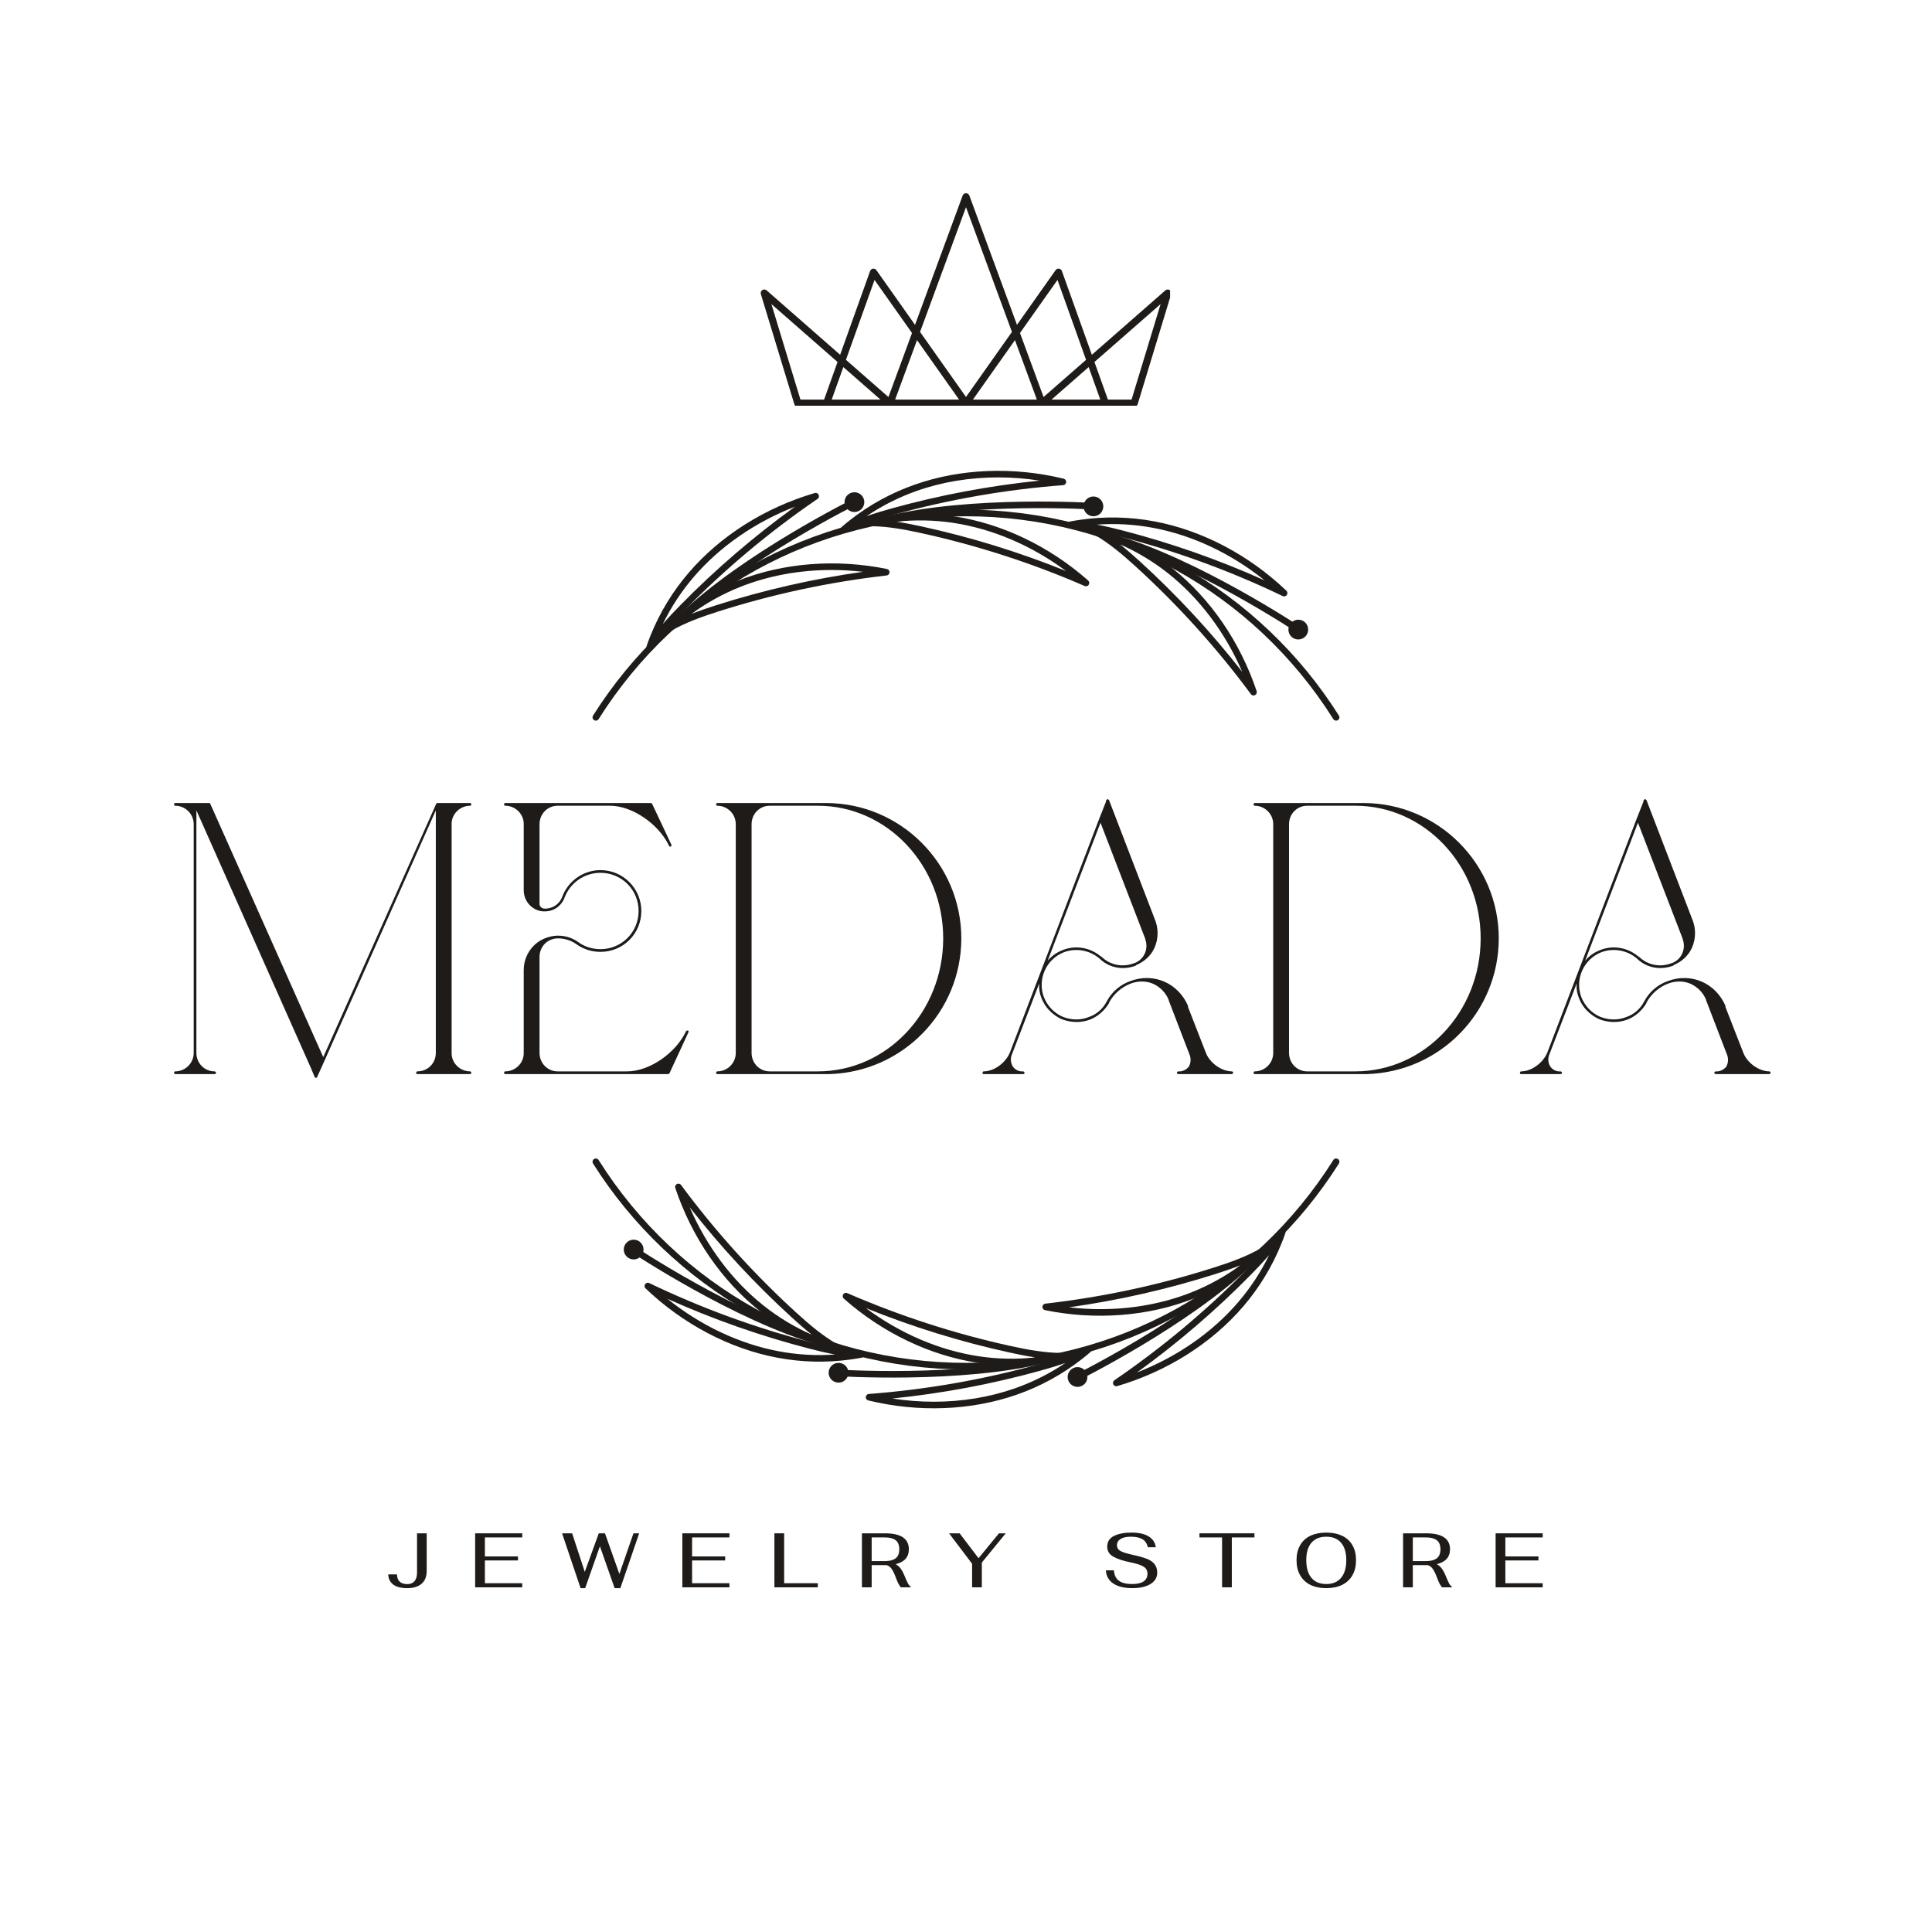 <svg xmlns="http://www.w3.org/2000/svg" xmlns:xlink="http://www.w3.org/1999/xlink" width="500" zoomAndPan="magnify" viewBox="0 0 375 375" height="500" preserveAspectRatio="xMidYMid meet" version="1.0"><defs><g/><clipPath id="eaf134cb6a"><path d="M 147.613 37.5 L 227.113 37.5 L 227.113 78.75 L 147.613 78.75 Z M 147.613 37.5 " clip-rule="nonzero"/></clipPath></defs><rect x="-37.5" width="450" fill="#ffffff" y="-37.5" height="450" fill-opacity="1"/><rect x="-37.5" width="450" fill="#ffffff" y="-37.5" height="450" fill-opacity="1"/><path fill="#1e1b19" d="M 259.34 139.875 C 259.125 139.875 258.918 139.77 258.797 139.578 C 243.254 114.926 216.602 100.207 187.496 100.207 C 158.391 100.207 131.734 114.926 116.191 139.578 C 116.004 139.875 115.609 139.965 115.309 139.777 C 115.012 139.59 114.922 139.191 115.109 138.895 C 122.676 126.895 133.203 116.871 145.547 109.906 C 158.281 102.727 172.785 98.93 187.496 98.93 C 202.203 98.93 216.707 102.727 229.441 109.906 C 241.789 116.871 252.312 126.895 259.879 138.895 C 260.07 139.191 259.98 139.586 259.68 139.777 C 259.574 139.844 259.457 139.875 259.34 139.875 Z M 259.34 139.875 " fill-opacity="1" fill-rule="nonzero"/><path fill="#1e1b19" d="M 249.242 115.758 C 249.148 115.758 249.055 115.734 248.965 115.695 C 238.906 110.855 228.332 106.984 217.531 104.195 C 215.301 103.617 212.66 102.988 210.031 102.684 C 209.219 102.59 208.461 102.531 207.715 102.504 C 207.391 102.496 207.125 102.242 207.098 101.918 C 207.074 101.594 207.297 101.301 207.617 101.238 C 208.336 101.098 209.066 100.977 209.793 100.875 C 214.535 100.203 219.344 100.312 224.082 101.203 C 233.312 102.934 242.406 107.711 249.684 114.656 C 249.914 114.871 249.949 115.223 249.77 115.48 C 249.645 115.656 249.445 115.758 249.242 115.758 Z M 212.902 101.828 C 214.656 102.152 216.344 102.566 217.852 102.957 C 227.285 105.395 236.555 108.648 245.457 112.648 C 239.012 107.461 231.473 103.891 223.84 102.457 C 220.219 101.777 216.551 101.566 212.902 101.828 Z M 212.902 101.828 " fill-opacity="1" fill-rule="nonzero"/><path fill="#1e1b19" d="M 243.312 134.992 C 243.113 134.992 242.922 134.898 242.797 134.73 C 236.168 125.766 228.621 117.406 220.363 109.895 C 217.996 107.738 215.406 105.516 212.531 103.855 C 212.27 103.777 212.004 103.699 211.738 103.629 C 211.398 103.535 211.199 103.184 211.293 102.84 C 211.387 102.5 211.738 102.301 212.078 102.395 C 212.375 102.477 212.664 102.562 212.957 102.648 C 212.965 102.652 212.977 102.652 212.984 102.656 C 218.199 104.234 223.234 106.875 227.547 110.301 C 234.91 116.145 240.719 124.613 243.914 134.148 C 244.016 134.449 243.883 134.773 243.602 134.918 C 243.512 134.969 243.41 134.992 243.312 134.992 Z M 217.391 105.652 C 218.734 106.719 220.008 107.84 221.227 108.949 C 228.438 115.516 235.113 122.719 241.117 130.41 C 237.84 122.812 232.84 116.133 226.754 111.305 C 223.902 109.039 220.723 107.125 217.391 105.652 Z M 217.391 105.652 " fill-opacity="1" fill-rule="nonzero"/><path fill="#1e1b19" d="M 253.914 122.203 C 253.914 122.457 253.867 122.703 253.77 122.938 C 253.672 123.172 253.535 123.379 253.355 123.559 C 253.172 123.738 252.965 123.879 252.73 123.977 C 252.496 124.074 252.25 124.121 251.996 124.121 C 251.742 124.121 251.496 124.074 251.262 123.977 C 251.027 123.879 250.82 123.738 250.641 123.559 C 250.461 123.379 250.32 123.172 250.223 122.938 C 250.125 122.703 250.078 122.457 250.078 122.203 C 250.078 121.949 250.125 121.703 250.223 121.469 C 250.32 121.234 250.461 121.023 250.641 120.844 C 250.82 120.664 251.027 120.527 251.262 120.43 C 251.496 120.332 251.742 120.281 251.996 120.281 C 252.25 120.281 252.496 120.332 252.73 120.43 C 252.965 120.527 253.172 120.664 253.355 120.844 C 253.535 121.023 253.672 121.234 253.77 121.469 C 253.867 121.703 253.914 121.949 253.914 122.203 Z M 253.914 122.203 " fill-opacity="1" fill-rule="nonzero"/><path fill="#1e1b19" d="M 252.512 123.137 C 252.391 123.137 252.266 123.105 252.156 123.031 C 251.957 122.895 231.82 109.477 215.605 104.906 C 215.266 104.812 215.066 104.457 215.164 104.117 C 215.258 103.777 215.613 103.582 215.953 103.676 C 232.367 108.301 252.668 121.832 252.867 121.969 C 253.164 122.164 253.238 122.562 253.043 122.855 C 252.922 123.039 252.719 123.137 252.512 123.137 Z M 252.512 123.137 " fill-opacity="1" fill-rule="nonzero"/><path fill="#1e1b19" d="M 163.734 103.449 C 163.531 103.449 163.332 103.352 163.207 103.172 C 163.027 102.902 163.07 102.539 163.316 102.328 C 163.867 101.848 164.441 101.375 165.02 100.922 C 168.793 97.969 173.012 95.66 177.559 94.066 C 186.418 90.945 196.684 90.539 206.457 92.914 C 206.762 92.988 206.969 93.273 206.941 93.586 C 206.918 93.902 206.668 94.148 206.352 94.172 C 195.223 95.012 184.129 96.949 173.383 99.934 C 171.16 100.551 168.559 101.32 166.129 102.375 C 165.379 102.699 164.691 103.027 164.035 103.379 C 163.941 103.426 163.84 103.449 163.734 103.449 Z M 193.754 92.664 C 188.273 92.664 182.902 93.535 177.98 95.27 C 174.5 96.492 171.215 98.145 168.188 100.195 C 169.871 99.598 171.539 99.113 173.039 98.695 C 182.43 96.09 192.086 94.273 201.797 93.289 C 199.117 92.871 196.422 92.664 193.754 92.664 Z M 193.754 92.664 " fill-opacity="1" fill-rule="nonzero"/><path fill="#1e1b19" d="M 210.785 113.797 C 210.699 113.797 210.613 113.777 210.527 113.742 C 200.305 109.293 189.59 105.832 178.684 103.449 C 175.555 102.77 172.203 102.137 168.883 102.137 C 168.883 102.137 168.879 102.137 168.879 102.137 C 168.613 102.199 168.348 102.266 168.082 102.332 C 167.742 102.422 167.391 102.219 167.301 101.875 C 167.211 101.531 167.418 101.184 167.762 101.094 C 168.055 101.016 168.352 100.945 168.648 100.875 C 168.656 100.875 168.664 100.871 168.672 100.871 C 173.977 99.625 179.66 99.398 185.109 100.207 C 194.402 101.59 203.672 106.016 211.207 112.676 C 211.445 112.887 211.492 113.234 211.32 113.5 C 211.203 113.688 210.996 113.797 210.785 113.797 Z M 173.988 101.262 C 175.684 101.512 177.352 101.848 178.957 102.199 C 188.488 104.277 197.871 107.18 206.914 110.836 C 200.273 105.895 192.605 102.613 184.926 101.473 C 181.32 100.938 177.613 100.871 173.988 101.262 Z M 173.988 101.262 " fill-opacity="1" fill-rule="nonzero"/><path fill="#1e1b19" d="M 214.152 98.289 C 214.152 98.543 214.102 98.789 214.004 99.023 C 213.91 99.258 213.77 99.465 213.59 99.648 C 213.41 99.828 213.203 99.965 212.969 100.062 C 212.73 100.16 212.488 100.207 212.234 100.207 C 211.977 100.207 211.734 100.16 211.5 100.062 C 211.262 99.965 211.055 99.828 210.875 99.648 C 210.695 99.465 210.559 99.258 210.461 99.023 C 210.363 98.789 210.312 98.543 210.312 98.289 C 210.312 98.035 210.363 97.789 210.461 97.555 C 210.559 97.32 210.695 97.113 210.875 96.934 C 211.055 96.754 211.262 96.613 211.5 96.516 C 211.734 96.418 211.977 96.371 212.234 96.371 C 212.488 96.371 212.73 96.418 212.969 96.516 C 213.203 96.613 213.41 96.754 213.59 96.934 C 213.77 97.113 213.91 97.32 214.004 97.555 C 214.102 97.789 214.152 98.035 214.152 98.289 Z M 214.152 98.289 " fill-opacity="1" fill-rule="nonzero"/><path fill="#1e1b19" d="M 171.91 101.527 C 171.625 101.527 171.367 101.336 171.293 101.047 C 171.203 100.703 171.41 100.355 171.754 100.27 C 188.281 96.066 212.629 97.637 212.871 97.648 C 213.223 97.672 213.488 97.977 213.465 98.328 C 213.441 98.684 213.137 98.949 212.785 98.926 C 212.543 98.906 188.398 97.355 172.07 101.504 C 172.016 101.523 171.965 101.527 171.91 101.527 Z M 171.91 101.527 " fill-opacity="1" fill-rule="nonzero"/><path fill="#1e1b19" d="M 126.102 126.266 C 126.008 126.266 125.914 126.246 125.824 126.203 C 125.531 126.062 125.391 125.727 125.496 125.418 C 125.73 124.727 125.992 124.031 126.266 123.352 C 128.055 118.906 130.555 114.801 133.695 111.145 C 139.809 104.012 148.496 98.527 158.145 95.695 C 158.445 95.605 158.766 95.75 158.902 96.035 C 159.039 96.32 158.945 96.66 158.688 96.836 C 149.465 103.129 140.828 110.355 133.012 118.309 C 131.395 119.957 129.527 121.926 127.953 124.051 C 127.465 124.707 127.035 125.336 126.641 125.965 C 126.523 126.156 126.316 126.266 126.102 126.266 Z M 154.305 98.348 C 146.586 101.34 139.723 106.078 134.668 111.973 C 132.266 114.773 130.25 117.844 128.652 121.133 C 129.812 119.777 131.012 118.523 132.105 117.414 C 138.934 110.457 146.387 104.059 154.305 98.348 Z M 154.305 98.348 " fill-opacity="1" fill-rule="nonzero"/><path fill="#1e1b19" d="M 129.18 123.223 C 129.016 123.223 128.848 123.16 128.723 123.035 C 128.477 122.781 128.477 122.379 128.73 122.129 C 128.945 121.918 129.168 121.707 129.387 121.496 C 129.395 121.488 129.402 121.484 129.406 121.48 C 133.379 117.75 138.188 114.711 143.312 112.688 C 152.051 109.234 162.293 108.434 172.148 110.438 C 172.457 110.5 172.672 110.777 172.66 111.09 C 172.645 111.406 172.406 111.664 172.09 111.699 C 161.012 112.961 150 115.316 139.367 118.707 C 136.316 119.68 133.098 120.812 130.219 122.473 C 130.02 122.66 129.824 122.852 129.629 123.043 C 129.504 123.16 129.34 123.223 129.18 123.223 Z M 161.418 110.633 C 155.262 110.633 149.223 111.727 143.785 113.875 C 140.395 115.211 137.148 117.008 134.207 119.16 C 135.801 118.527 137.41 117.984 138.98 117.484 C 148.27 114.523 157.848 112.34 167.508 110.988 C 165.477 110.754 163.441 110.633 161.418 110.633 Z M 161.418 110.633 " fill-opacity="1" fill-rule="nonzero"/><path fill="#1e1b19" d="M 167.762 97.465 C 167.762 97.719 167.711 97.965 167.613 98.199 C 167.516 98.434 167.379 98.641 167.199 98.82 C 167.02 99 166.809 99.141 166.574 99.238 C 166.34 99.336 166.094 99.383 165.84 99.383 C 165.586 99.383 165.34 99.336 165.105 99.238 C 164.871 99.141 164.664 99 164.484 98.82 C 164.305 98.641 164.164 98.434 164.066 98.199 C 163.969 97.965 163.922 97.719 163.922 97.465 C 163.922 97.211 163.969 96.965 164.066 96.73 C 164.164 96.496 164.305 96.285 164.484 96.105 C 164.664 95.926 164.871 95.789 165.105 95.691 C 165.34 95.594 165.586 95.547 165.84 95.547 C 166.094 95.547 166.34 95.594 166.574 95.691 C 166.809 95.789 167.02 95.926 167.199 96.105 C 167.379 96.285 167.516 96.496 167.613 96.73 C 167.711 96.965 167.762 97.211 167.762 97.465 Z M 167.762 97.465 " fill-opacity="1" fill-rule="nonzero"/><path fill="#1e1b19" d="M 132.223 120.516 C 132.055 120.516 131.891 120.453 131.766 120.32 C 131.516 120.066 131.523 119.664 131.773 119.418 C 143.988 107.516 165.855 96.699 166.074 96.594 C 166.391 96.438 166.773 96.566 166.93 96.883 C 167.09 97.203 166.957 97.582 166.637 97.742 C 166.422 97.848 144.73 108.578 132.668 120.332 C 132.543 120.453 132.383 120.516 132.223 120.516 Z M 132.223 120.516 " fill-opacity="1" fill-rule="nonzero"/><g fill="#1e1b19" fill-opacity="1"><g transform="translate(30.562, 208.178)"><g><path d="M 60.691 -0.223 C 58.746 -0.223 57.098 -1.797 57.098 -3.742 L 57.098 -48.27 C 57.098 -50.215 58.746 -51.785 60.691 -51.785 C 60.84 -51.785 60.914 -51.934 60.914 -52.086 C 60.914 -52.16 60.84 -52.309 60.691 -52.309 L 54.328 -52.309 C 54.254 -52.309 54.254 -52.309 54.18 -52.234 C 54.105 -52.234 54.105 -52.234 54.105 -52.16 L 32.18 -2.992 L 10.254 -52.16 C 10.254 -52.234 10.176 -52.309 10.027 -52.309 L 3.441 -52.309 C 3.293 -52.309 3.219 -52.16 3.219 -52.086 C 3.219 -51.934 3.293 -51.785 3.441 -51.785 C 5.387 -51.785 7.035 -50.215 7.035 -48.191 L 7.035 -3.816 C 7.035 -1.797 5.387 -0.223 3.441 -0.223 C 3.293 -0.223 3.219 -0.074 3.219 0.074 C 3.219 0.148 3.293 0.301 3.441 0.301 L 11.074 0.301 C 11.227 0.301 11.375 0.148 11.375 0.074 C 11.375 -0.074 11.227 -0.223 11.074 -0.223 C 9.129 -0.223 7.559 -1.797 7.559 -3.816 L 7.559 -50.887 L 29.711 -1.047 L 30.531 0.898 C 30.605 0.898 30.605 0.973 30.605 0.973 C 30.605 0.973 30.605 0.973 30.684 0.973 C 30.684 1.047 30.758 1.047 30.758 1.047 C 30.832 1.047 30.832 1.047 30.906 0.973 C 30.98 0.973 30.98 0.898 30.98 0.898 L 32.402 -2.246 L 54.031 -50.887 L 54.031 -3.816 C 54.031 -1.797 52.457 -0.223 50.438 -0.223 C 50.289 -0.223 50.215 -0.074 50.215 0.074 C 50.215 0.148 50.289 0.301 50.438 0.301 L 60.691 0.301 C 60.84 0.301 60.914 0.148 60.914 0.074 C 60.914 -0.074 60.84 -0.223 60.691 -0.223 Z M 60.691 -0.223 "/></g></g></g><g fill="#1e1b19" fill-opacity="1"><g transform="translate(94.77, 208.178)"><g><path d="M 38.766 -8.156 C 38.613 -8.156 38.465 -8.156 38.391 -8.008 C 36.371 -3.742 31.281 -0.223 26.941 -0.223 L 13.469 -0.223 C 11.523 -0.223 9.953 -1.797 9.953 -3.816 L 9.953 -22.449 C 9.953 -24.469 11.523 -26.043 13.543 -26.043 C 14.742 -26.043 16.016 -25.668 16.988 -24.996 C 18.41 -23.945 20.055 -23.422 21.777 -23.422 C 26.191 -23.422 29.711 -26.941 29.711 -31.355 C 29.711 -35.695 26.191 -39.289 21.777 -39.289 C 18.484 -39.289 15.492 -37.191 14.367 -34.125 C 13.844 -32.703 12.496 -31.805 11 -31.805 C 10.402 -31.805 9.879 -32.254 9.953 -32.852 L 9.953 -48.191 C 9.953 -50.215 11.523 -51.785 13.469 -51.785 L 23.648 -51.785 C 27.914 -51.785 33.078 -48.27 35.098 -44.004 C 35.098 -43.926 35.172 -43.852 35.32 -43.852 C 35.32 -43.852 35.395 -43.852 35.395 -43.852 C 35.473 -43.926 35.547 -43.926 35.547 -44.004 C 35.547 -44.078 35.547 -44.152 35.547 -44.227 L 31.805 -52.16 C 31.73 -52.234 31.656 -52.309 31.578 -52.309 C 31.578 -52.309 9.652 -52.309 9.652 -52.309 C 9.652 -52.309 7.109 -52.309 7.109 -52.309 L 3.293 -52.309 C 3.145 -52.309 3.066 -52.16 3.066 -52.008 C 3.066 -51.934 3.145 -51.785 3.293 -51.785 C 5.238 -51.785 6.883 -50.215 6.883 -48.27 L 6.883 -35.395 C 6.883 -33.676 7.934 -32.105 9.578 -31.504 C 9.953 -31.355 10.402 -31.281 10.777 -31.281 C 10.852 -31.281 10.926 -31.281 11 -31.281 C 12.723 -31.281 14.219 -32.328 14.816 -33.973 C 15.941 -36.895 18.707 -38.766 21.777 -38.766 C 25.891 -38.766 29.184 -35.473 29.184 -31.355 C 29.184 -27.238 25.891 -23.945 21.777 -23.945 C 20.129 -23.945 18.559 -24.469 17.285 -25.445 C 16.164 -26.191 14.891 -26.566 13.543 -26.566 C 13.469 -26.566 13.395 -26.566 13.32 -26.566 C 11.973 -26.492 10.625 -26.043 9.504 -25.219 C 7.859 -23.945 6.883 -22 6.883 -19.906 L 6.883 -3.742 C 6.883 -1.797 5.238 -0.223 3.293 -0.223 C 3.145 -0.223 3.066 -0.074 3.066 0 C 3.066 0.148 3.145 0.301 3.293 0.301 C 3.293 0.301 7.109 0.301 7.109 0.301 C 7.109 0.301 9.652 0.301 9.652 0.301 L 34.949 0.301 C 35.023 0.301 35.098 0.223 35.172 0.148 L 38.84 -7.781 C 38.914 -7.934 38.914 -8.082 38.766 -8.156 Z M 38.766 -8.156 "/></g></g></g><g fill="#1e1b19" fill-opacity="1"><g transform="translate(135.778, 208.178)"><g><path d="M 24.547 -52.309 L 3.441 -52.309 C 3.293 -52.309 3.219 -52.16 3.219 -52.086 C 3.219 -51.934 3.293 -51.785 3.441 -51.785 C 5.387 -51.785 7.035 -50.215 7.035 -48.191 L 7.035 -3.816 C 7.035 -1.797 5.387 -0.223 3.441 -0.223 C 3.293 -0.223 3.219 -0.074 3.219 0.074 C 3.219 0.148 3.293 0.301 3.441 0.301 L 25.07 0.301 C 25.07 0.301 25.145 0.301 25.145 0.301 C 39.438 -0.074 50.812 -11.75 50.812 -26.043 C 50.812 -40.484 39.062 -52.309 24.547 -52.309 Z M 22.973 -0.223 L 13.621 -0.223 C 11.676 -0.223 10.102 -1.797 10.102 -3.816 L 10.102 -48.191 C 10.102 -50.215 11.676 -51.785 13.621 -51.785 L 22.973 -51.785 C 36.371 -51.785 47.297 -40.262 47.297 -26.043 C 47.297 -11.75 36.371 -0.223 22.973 -0.223 Z M 22.973 -0.223 "/></g></g></g><g fill="#1e1b19" fill-opacity="1"><g transform="translate(190.033, 208.178)"><g><path d="M 49.09 -0.223 C 47.07 -0.223 44.75 -1.871 44.004 -3.891 L 40.559 -12.723 C 40.559 -12.797 40.559 -12.871 40.559 -12.945 C 39.66 -15.043 38.016 -16.762 35.922 -17.66 C 33.824 -18.559 31.43 -18.559 29.336 -17.734 C 27.391 -17.062 25.742 -15.641 24.77 -13.77 C 24.023 -12.348 22.824 -11.301 21.328 -10.777 C 19.68 -10.102 17.809 -10.176 16.164 -10.852 C 14.52 -11.598 13.246 -12.945 12.57 -14.668 C 11.301 -18.109 13.02 -22 16.465 -23.348 C 18.859 -24.246 21.477 -23.723 23.348 -22.152 C 24.547 -20.953 26.191 -20.281 27.914 -20.281 C 28.734 -20.281 29.559 -20.43 30.383 -20.73 C 30.457 -20.805 30.531 -20.805 30.531 -20.879 C 31.805 -21.402 32.926 -22.301 33.676 -23.496 C 34.723 -25.219 34.949 -27.391 34.273 -29.336 L 25.219 -52.906 C 25.145 -52.906 25.145 -52.98 25.145 -52.98 L 25.07 -52.98 C 25.07 -52.98 25.07 -52.98 25.07 -53.059 C 25.07 -53.059 24.996 -53.059 24.996 -53.059 C 24.918 -53.059 24.844 -53.059 24.844 -52.98 C 24.77 -52.98 24.77 -52.906 24.695 -52.906 L 24.621 -52.535 L 23.348 -49.316 L 5.988 -3.891 C 5.164 -1.871 2.918 -0.223 0.898 -0.223 C 0.75 -0.223 0.672 -0.074 0.672 0.074 C 0.672 0.223 0.75 0.301 0.898 0.301 L 8.531 0.301 C 8.68 0.301 8.832 0.223 8.832 0.074 C 8.832 -0.074 8.68 -0.223 8.531 -0.223 C 7.781 -0.148 7.035 -0.523 6.586 -1.121 C 6.062 -1.945 6.062 -2.844 6.438 -3.668 L 11.676 -17.285 C 11.598 -16.312 11.75 -15.34 12.125 -14.441 C 12.797 -12.648 14.219 -11.227 15.941 -10.402 C 16.836 -10.027 17.887 -9.805 18.934 -9.805 C 19.758 -9.805 20.652 -9.953 21.477 -10.254 C 23.047 -10.852 24.395 -12.047 25.219 -13.469 C 25.219 -13.543 25.219 -13.543 25.219 -13.543 C 26.117 -15.266 27.688 -16.613 29.484 -17.285 C 30.906 -17.809 32.477 -17.809 33.824 -17.211 C 35.246 -16.539 36.293 -15.414 36.816 -14.07 C 36.816 -14.07 36.816 -13.992 36.816 -13.992 L 40.785 -3.668 C 41.16 -2.844 41.16 -1.945 40.711 -1.121 C 40.188 -0.523 39.438 -0.148 38.688 -0.223 C 38.539 -0.223 38.391 -0.074 38.391 0.074 C 38.391 0.148 38.539 0.301 38.688 0.301 L 45.199 0.301 C 45.199 0.301 45.199 0.301 45.273 0.301 L 49.09 0.301 C 49.164 0.301 49.316 0.148 49.316 0.074 C 49.316 0 49.316 -0.074 49.242 -0.148 C 49.164 -0.223 49.09 -0.223 49.09 -0.223 Z M 23.574 -48.492 L 32.254 -25.969 C 32.254 -25.891 32.254 -25.891 32.254 -25.891 C 32.926 -24.098 32.105 -22.074 30.383 -21.328 C 30.309 -21.254 30.234 -21.254 30.156 -21.254 C 27.988 -20.355 25.445 -20.805 23.723 -22.523 C 23.723 -22.523 23.648 -22.523 23.648 -22.523 C 21.629 -24.246 18.785 -24.77 16.312 -23.797 C 15.117 -23.348 14.145 -22.676 13.32 -21.703 Z M 23.574 -48.492 "/></g></g></g><g fill="#1e1b19" fill-opacity="1"><g transform="translate(240.097, 208.178)"><g><path d="M 24.547 -52.309 L 3.441 -52.309 C 3.293 -52.309 3.219 -52.16 3.219 -52.086 C 3.219 -51.934 3.293 -51.785 3.441 -51.785 C 5.387 -51.785 7.035 -50.215 7.035 -48.191 L 7.035 -3.816 C 7.035 -1.797 5.387 -0.223 3.441 -0.223 C 3.293 -0.223 3.219 -0.074 3.219 0.074 C 3.219 0.148 3.293 0.301 3.441 0.301 L 25.07 0.301 C 25.07 0.301 25.145 0.301 25.145 0.301 C 39.438 -0.074 50.812 -11.75 50.812 -26.043 C 50.812 -40.484 39.062 -52.309 24.547 -52.309 Z M 22.973 -0.223 L 13.621 -0.223 C 11.676 -0.223 10.102 -1.797 10.102 -3.816 L 10.102 -48.191 C 10.102 -50.215 11.676 -51.785 13.621 -51.785 L 22.973 -51.785 C 36.371 -51.785 47.297 -40.262 47.297 -26.043 C 47.297 -11.75 36.371 -0.223 22.973 -0.223 Z M 22.973 -0.223 "/></g></g></g><g fill="#1e1b19" fill-opacity="1"><g transform="translate(294.351, 208.178)"><g><path d="M 49.09 -0.223 C 47.07 -0.223 44.75 -1.871 44.004 -3.891 L 40.559 -12.723 C 40.559 -12.797 40.559 -12.871 40.559 -12.945 C 39.66 -15.043 38.016 -16.762 35.922 -17.66 C 33.824 -18.559 31.43 -18.559 29.336 -17.734 C 27.391 -17.062 25.742 -15.641 24.77 -13.77 C 24.023 -12.348 22.824 -11.301 21.328 -10.777 C 19.68 -10.102 17.809 -10.176 16.164 -10.852 C 14.52 -11.598 13.246 -12.945 12.57 -14.668 C 11.301 -18.109 13.02 -22 16.465 -23.348 C 18.859 -24.246 21.477 -23.723 23.348 -22.152 C 24.547 -20.953 26.191 -20.281 27.914 -20.281 C 28.734 -20.281 29.559 -20.43 30.383 -20.73 C 30.457 -20.805 30.531 -20.805 30.531 -20.879 C 31.805 -21.402 32.926 -22.301 33.676 -23.496 C 34.723 -25.219 34.949 -27.391 34.273 -29.336 L 25.219 -52.906 C 25.145 -52.906 25.145 -52.98 25.145 -52.98 L 25.07 -52.98 C 25.07 -52.98 25.07 -52.98 25.07 -53.059 C 25.07 -53.059 24.996 -53.059 24.996 -53.059 C 24.918 -53.059 24.844 -53.059 24.844 -52.98 C 24.77 -52.98 24.77 -52.906 24.695 -52.906 L 24.621 -52.535 L 23.348 -49.316 L 5.988 -3.891 C 5.164 -1.871 2.918 -0.223 0.898 -0.223 C 0.75 -0.223 0.672 -0.074 0.672 0.074 C 0.672 0.223 0.75 0.301 0.898 0.301 L 8.531 0.301 C 8.68 0.301 8.832 0.223 8.832 0.074 C 8.832 -0.074 8.68 -0.223 8.531 -0.223 C 7.781 -0.148 7.035 -0.523 6.586 -1.121 C 6.062 -1.945 6.062 -2.844 6.438 -3.668 L 11.676 -17.285 C 11.598 -16.312 11.75 -15.34 12.125 -14.441 C 12.797 -12.648 14.219 -11.227 15.941 -10.402 C 16.836 -10.027 17.887 -9.805 18.934 -9.805 C 19.758 -9.805 20.652 -9.953 21.477 -10.254 C 23.047 -10.852 24.395 -12.047 25.219 -13.469 C 25.219 -13.543 25.219 -13.543 25.219 -13.543 C 26.117 -15.266 27.688 -16.613 29.484 -17.285 C 30.906 -17.809 32.477 -17.809 33.824 -17.211 C 35.246 -16.539 36.293 -15.414 36.816 -14.07 C 36.816 -14.07 36.816 -13.992 36.816 -13.992 L 40.785 -3.668 C 41.16 -2.844 41.16 -1.945 40.711 -1.121 C 40.188 -0.523 39.438 -0.148 38.688 -0.223 C 38.539 -0.223 38.391 -0.074 38.391 0.074 C 38.391 0.148 38.539 0.301 38.688 0.301 L 45.199 0.301 C 45.199 0.301 45.199 0.301 45.273 0.301 L 49.09 0.301 C 49.164 0.301 49.316 0.148 49.316 0.074 C 49.316 0 49.316 -0.074 49.242 -0.148 C 49.164 -0.223 49.09 -0.223 49.09 -0.223 Z M 23.574 -48.492 L 32.254 -25.969 C 32.254 -25.891 32.254 -25.891 32.254 -25.891 C 32.926 -24.098 32.105 -22.074 30.383 -21.328 C 30.309 -21.254 30.234 -21.254 30.156 -21.254 C 27.988 -20.355 25.445 -20.805 23.723 -22.523 C 23.723 -22.523 23.648 -22.523 23.648 -22.523 C 21.629 -24.246 18.785 -24.77 16.312 -23.797 C 15.117 -23.348 14.145 -22.676 13.32 -21.703 Z M 23.574 -48.492 "/></g></g></g><path fill="#1e1b19" d="M 115.652 224.863 C 115.863 224.863 116.07 224.969 116.191 225.164 C 131.734 249.812 158.391 264.531 187.496 264.531 C 216.602 264.531 243.254 249.812 258.797 225.164 C 258.984 224.863 259.383 224.773 259.68 224.961 C 259.98 225.148 260.07 225.547 259.879 225.844 C 252.312 237.844 241.789 247.867 229.441 254.832 C 216.707 262.012 202.203 265.809 187.496 265.809 C 172.785 265.809 158.281 262.012 145.547 254.832 C 133.203 247.867 122.676 237.844 115.109 225.844 C 114.922 225.547 115.012 225.152 115.309 224.961 C 115.414 224.895 115.531 224.863 115.652 224.863 Z M 115.652 224.863 " fill-opacity="1" fill-rule="nonzero"/><path fill="#1e1b19" d="M 125.75 248.98 C 125.844 248.98 125.938 249.004 126.023 249.047 C 136.082 253.883 146.656 257.754 157.457 260.543 C 159.691 261.121 162.328 261.75 164.957 262.055 C 165.773 262.148 166.531 262.207 167.273 262.234 C 167.598 262.242 167.863 262.496 167.891 262.82 C 167.914 263.145 167.695 263.438 167.375 263.5 C 166.656 263.641 165.922 263.762 165.195 263.863 C 160.453 264.535 155.645 264.426 150.91 263.535 C 141.676 261.805 132.582 257.027 125.305 250.082 C 125.078 249.867 125.039 249.516 125.219 249.258 C 125.344 249.082 125.543 248.98 125.75 248.98 Z M 162.086 262.91 C 160.336 262.586 158.645 262.172 157.141 261.781 C 147.703 259.344 138.434 256.09 129.531 252.09 C 135.977 257.277 143.516 260.848 151.148 262.281 C 154.773 262.961 158.441 263.172 162.086 262.91 Z M 162.086 262.91 " fill-opacity="1" fill-rule="nonzero"/><path fill="#1e1b19" d="M 131.68 229.746 C 131.879 229.746 132.07 229.84 132.191 230.008 C 138.824 238.973 146.371 247.332 154.625 254.844 C 156.996 257 159.582 259.223 162.457 260.883 C 162.719 260.961 162.984 261.039 163.25 261.113 C 163.59 261.207 163.793 261.559 163.699 261.898 C 163.602 262.238 163.25 262.438 162.91 262.344 C 162.617 262.262 162.324 262.176 162.031 262.09 C 162.023 262.09 162.016 262.086 162.008 262.082 C 156.789 260.504 151.754 257.863 147.441 254.438 C 140.082 248.594 134.27 240.125 131.074 230.59 C 130.977 230.293 131.105 229.965 131.387 229.82 C 131.477 229.77 131.578 229.746 131.68 229.746 Z M 157.602 259.086 C 156.254 258.02 154.98 256.898 153.766 255.789 C 146.551 249.223 139.875 242.02 133.871 234.332 C 137.152 241.926 142.148 248.605 148.234 253.434 C 151.086 255.699 154.266 257.613 157.602 259.086 Z M 157.602 259.086 " fill-opacity="1" fill-rule="nonzero"/><path fill="#1e1b19" d="M 121.074 242.535 C 121.074 242.281 121.121 242.039 121.219 241.801 C 121.316 241.566 121.457 241.359 121.637 241.18 C 121.816 241 122.023 240.859 122.258 240.762 C 122.492 240.668 122.738 240.617 122.992 240.617 C 123.246 240.617 123.492 240.668 123.727 240.762 C 123.961 240.859 124.172 241 124.352 241.18 C 124.531 241.359 124.668 241.566 124.766 241.801 C 124.863 242.039 124.914 242.281 124.914 242.535 C 124.914 242.793 124.863 243.035 124.766 243.27 C 124.668 243.508 124.531 243.715 124.352 243.895 C 124.172 244.074 123.961 244.211 123.727 244.309 C 123.492 244.406 123.246 244.457 122.992 244.457 C 122.738 244.457 122.492 244.406 122.258 244.309 C 122.023 244.211 121.816 244.074 121.637 243.895 C 121.457 243.715 121.316 243.508 121.219 243.27 C 121.121 243.035 121.074 242.793 121.074 242.535 Z M 121.074 242.535 " fill-opacity="1" fill-rule="nonzero"/><path fill="#1e1b19" d="M 122.477 241.602 C 122.598 241.602 122.723 241.633 122.832 241.711 C 123.035 241.844 143.168 255.262 159.387 259.832 C 159.723 259.93 159.922 260.281 159.828 260.621 C 159.73 260.961 159.375 261.16 159.039 261.062 C 142.625 256.438 122.324 242.906 122.121 242.77 C 121.828 242.574 121.75 242.176 121.945 241.883 C 122.066 241.699 122.27 241.602 122.477 241.602 Z M 122.477 241.602 " fill-opacity="1" fill-rule="nonzero"/><path fill="#1e1b19" d="M 211.254 261.289 C 211.457 261.289 211.66 261.387 211.781 261.566 C 211.965 261.836 211.918 262.199 211.676 262.414 C 211.121 262.891 210.551 263.367 209.969 263.816 C 206.199 266.77 201.98 269.078 197.434 270.676 C 188.57 273.793 178.309 274.199 168.535 271.824 C 168.23 271.75 168.023 271.465 168.047 271.152 C 168.074 270.84 168.324 270.59 168.637 270.566 C 179.77 269.727 190.859 267.789 201.609 264.805 C 203.832 264.188 206.43 263.418 208.859 262.367 C 209.613 262.039 210.297 261.711 210.953 261.359 C 211.051 261.312 211.152 261.289 211.254 261.289 Z M 181.234 272.074 C 186.715 272.074 192.086 271.203 197.012 269.469 C 200.492 268.246 203.773 266.594 206.801 264.543 C 205.117 265.141 203.449 265.625 201.953 266.043 C 192.559 268.648 182.906 270.465 173.195 271.449 C 175.871 271.867 178.566 272.074 181.234 272.074 Z M 181.234 272.074 " fill-opacity="1" fill-rule="nonzero"/><path fill="#1e1b19" d="M 164.203 250.941 C 164.289 250.941 164.379 250.961 164.461 250.996 C 174.688 255.445 185.402 258.91 196.305 261.289 C 199.434 261.973 202.789 262.602 206.109 262.602 C 206.375 262.539 206.645 262.473 206.906 262.406 C 207.25 262.316 207.598 262.52 207.688 262.863 C 207.777 263.207 207.574 263.555 207.23 263.645 C 206.934 263.723 206.641 263.793 206.344 263.863 C 206.332 263.863 206.324 263.867 206.316 263.867 C 201.012 265.113 195.328 265.34 189.879 264.531 C 180.586 263.148 171.316 258.723 163.781 252.062 C 163.547 251.855 163.496 251.508 163.668 251.238 C 163.785 251.051 163.992 250.941 164.203 250.941 Z M 201.004 263.477 C 199.305 263.227 197.641 262.891 196.031 262.539 C 186.504 260.461 177.121 257.562 168.074 253.902 C 174.715 258.844 182.383 262.125 190.066 263.266 C 193.668 263.801 197.379 263.867 201.004 263.477 Z M 201.004 263.477 " fill-opacity="1" fill-rule="nonzero"/><path fill="#1e1b19" d="M 160.836 266.449 C 160.836 266.195 160.887 265.949 160.984 265.715 C 161.082 265.48 161.219 265.273 161.398 265.094 C 161.578 264.914 161.789 264.773 162.023 264.676 C 162.258 264.578 162.504 264.531 162.758 264.531 C 163.012 264.531 163.258 264.578 163.492 264.676 C 163.727 264.773 163.934 264.914 164.113 265.094 C 164.293 265.273 164.434 265.48 164.531 265.715 C 164.629 265.949 164.676 266.195 164.676 266.449 C 164.676 266.703 164.629 266.949 164.531 267.184 C 164.434 267.418 164.293 267.625 164.113 267.805 C 163.934 267.988 163.727 268.125 163.492 268.223 C 163.258 268.32 163.012 268.367 162.758 268.367 C 162.504 268.367 162.258 268.32 162.023 268.223 C 161.789 268.125 161.578 267.988 161.398 267.805 C 161.219 267.625 161.082 267.418 160.984 267.184 C 160.887 266.949 160.836 266.703 160.836 266.449 Z M 160.836 266.449 " fill-opacity="1" fill-rule="nonzero"/><path fill="#1e1b19" d="M 203.078 263.211 C 203.363 263.211 203.625 263.402 203.699 263.691 C 203.785 264.035 203.578 264.383 203.234 264.469 C 186.707 268.672 162.363 267.105 162.121 267.09 C 161.766 267.066 161.5 266.762 161.523 266.41 C 161.547 266.059 161.852 265.789 162.203 265.812 C 162.445 265.832 186.594 267.383 202.918 263.234 C 202.973 263.215 203.023 263.211 203.078 263.211 Z M 203.078 263.211 " fill-opacity="1" fill-rule="nonzero"/><path fill="#1e1b19" d="M 248.891 238.473 C 248.98 238.473 249.074 238.492 249.164 238.535 C 249.457 238.676 249.598 239.016 249.496 239.32 C 249.258 240.016 249 240.711 248.723 241.387 C 246.934 245.832 244.434 249.938 241.297 253.598 C 235.18 260.727 226.496 266.211 216.844 269.043 C 216.543 269.133 216.223 268.988 216.086 268.703 C 215.953 268.418 216.043 268.078 216.305 267.902 C 225.523 261.609 234.16 254.387 241.977 246.43 C 243.594 244.781 245.461 242.812 247.035 240.691 C 247.523 240.031 247.957 239.402 248.348 238.773 C 248.469 238.582 248.676 238.473 248.891 238.473 Z M 220.688 266.391 C 228.402 263.398 235.266 258.66 240.32 252.766 C 242.723 249.965 244.738 246.895 246.336 243.605 C 245.176 244.961 243.977 246.215 242.883 247.328 C 236.059 254.281 228.605 260.68 220.688 266.391 Z M 220.688 266.391 " fill-opacity="1" fill-rule="nonzero"/><path fill="#1e1b19" d="M 245.809 241.516 C 245.973 241.516 246.141 241.578 246.266 241.703 C 246.516 241.957 246.512 242.363 246.262 242.609 C 246.043 242.824 245.824 243.035 245.602 243.242 C 245.594 243.25 245.59 243.254 245.582 243.258 C 241.609 246.988 236.801 250.027 231.676 252.051 C 222.938 255.504 212.699 256.305 202.844 254.301 C 202.535 254.242 202.316 253.961 202.332 253.648 C 202.344 253.332 202.586 253.074 202.898 253.039 C 213.98 251.777 224.988 249.422 235.621 246.031 C 238.676 245.059 241.891 243.926 244.77 242.266 C 244.969 242.078 245.164 241.887 245.363 241.695 C 245.484 241.578 245.648 241.516 245.809 241.516 Z M 213.57 254.105 C 219.73 254.105 225.77 253.016 231.207 250.863 C 234.594 249.527 237.84 247.73 240.785 245.578 C 239.191 246.215 237.578 246.754 236.012 247.254 C 226.719 250.215 217.141 252.398 207.48 253.75 C 209.512 253.988 211.547 254.105 213.57 254.105 Z M 213.57 254.105 " fill-opacity="1" fill-rule="nonzero"/><path fill="#1e1b19" d="M 207.23 267.273 C 207.23 267.02 207.277 266.773 207.375 266.539 C 207.473 266.305 207.613 266.098 207.793 265.918 C 207.973 265.738 208.18 265.598 208.414 265.5 C 208.648 265.402 208.895 265.355 209.148 265.355 C 209.402 265.355 209.648 265.402 209.883 265.5 C 210.117 265.598 210.324 265.738 210.508 265.918 C 210.688 266.098 210.824 266.305 210.922 266.539 C 211.02 266.773 211.066 267.02 211.066 267.273 C 211.066 267.527 211.02 267.773 210.922 268.008 C 210.824 268.246 210.688 268.453 210.508 268.633 C 210.324 268.812 210.117 268.949 209.883 269.047 C 209.648 269.145 209.402 269.195 209.148 269.195 C 208.895 269.195 208.648 269.145 208.414 269.047 C 208.18 268.949 207.973 268.812 207.793 268.633 C 207.613 268.453 207.473 268.246 207.375 268.008 C 207.277 267.773 207.23 267.527 207.23 267.273 Z M 207.23 267.273 " fill-opacity="1" fill-rule="nonzero"/><path fill="#1e1b19" d="M 242.766 244.223 C 242.934 244.223 243.098 244.289 243.227 244.418 C 243.473 244.672 243.465 245.078 243.215 245.32 C 231 257.223 209.133 268.039 208.918 268.148 C 208.598 268.301 208.219 268.172 208.059 267.855 C 207.902 267.535 208.035 267.156 208.352 266.996 C 208.57 266.891 230.258 256.16 242.32 244.406 C 242.445 244.285 242.605 244.223 242.766 244.223 Z M 242.766 244.223 " fill-opacity="1" fill-rule="nonzero"/><g clip-path="url(#eaf134cb6a)"><path fill="#1e1b19" d="M 187.496 37.508 C 187.496 37.508 187.5 37.508 187.5 37.508 L 187.504 37.508 C 187.582 37.508 187.66 37.52 187.738 37.555 C 187.84 37.586 187.922 37.645 187.992 37.715 C 188.062 37.781 188.117 37.867 188.152 37.961 L 197.395 63.051 L 204.891 52.438 C 204.891 52.438 204.891 52.438 204.895 52.438 C 204.926 52.391 204.961 52.352 205 52.32 C 205.082 52.246 205.18 52.199 205.285 52.164 C 205.395 52.137 205.508 52.137 205.617 52.164 C 205.656 52.172 205.699 52.184 205.734 52.207 C 205.906 52.277 206.047 52.418 206.113 52.605 L 211.93 68.859 L 226.176 56.379 C 226.352 56.219 226.605 56.148 226.852 56.223 C 226.859 56.23 226.871 56.23 226.879 56.238 C 226.988 56.27 227.09 56.336 227.172 56.43 C 227.34 56.625 227.383 56.883 227.309 57.113 L 220.82 78.461 C 220.723 78.773 220.43 78.965 220.117 78.945 L 214.59 78.945 C 214.566 78.953 214.539 78.953 214.516 78.945 L 202.289 78.945 C 202.266 78.953 202.238 78.953 202.215 78.945 L 187.539 78.945 C 187.523 78.953 187.512 78.953 187.5 78.953 C 187.488 78.953 187.477 78.953 187.465 78.945 L 172.785 78.945 C 172.762 78.953 172.734 78.953 172.711 78.945 L 160.484 78.945 C 160.461 78.953 160.434 78.953 160.41 78.945 L 154.883 78.945 C 154.57 78.965 154.277 78.773 154.18 78.461 L 147.691 57.113 C 147.617 56.883 147.66 56.625 147.828 56.43 C 147.91 56.336 148.012 56.27 148.117 56.238 C 148.129 56.23 148.141 56.23 148.148 56.223 C 148.395 56.148 148.648 56.219 148.824 56.379 L 163.07 68.859 L 168.887 52.605 C 168.906 52.551 168.93 52.5 168.961 52.453 C 169.035 52.344 169.141 52.258 169.262 52.207 C 169.262 52.207 169.266 52.207 169.262 52.207 C 169.301 52.184 169.344 52.172 169.383 52.164 C 169.492 52.137 169.605 52.137 169.715 52.164 C 169.867 52.207 170.008 52.297 170.109 52.438 L 177.605 63.051 L 186.848 37.961 C 186.883 37.867 186.938 37.785 187.008 37.715 C 187.078 37.645 187.16 37.586 187.258 37.555 C 187.34 37.52 187.418 37.508 187.496 37.508 Z M 155.363 77.559 L 159.957 77.559 L 162.566 70.262 L 149.727 59.02 Z M 212.434 70.262 L 215.043 77.559 L 219.637 77.559 L 225.273 59.02 Z M 204.102 77.559 L 213.566 77.559 L 211.309 71.25 Z M 188.844 77.559 L 201.254 77.559 L 197.004 66.016 Z M 173.746 77.559 L 186.156 77.559 L 177.996 66.016 Z M 161.434 77.559 L 170.895 77.559 L 163.691 71.25 Z M 164.195 69.84 L 172.445 77.062 L 177.023 64.633 L 169.746 54.336 Z M 197.977 64.633 L 202.555 77.062 L 210.805 69.84 L 205.258 54.336 Z M 178.582 64.426 L 187.5 77.051 L 196.418 64.426 L 187.5 40.215 Z M 187.5 37.508 L 187.496 37.508 Z M 187.5 37.508 " fill-opacity="1" fill-rule="evenodd"/></g><g fill="#1e1b19" fill-opacity="1"><g transform="translate(75.119, 308.101)"><g><path d="M 3.906 0.156 C 2.738 0.156 1.844 -0.07 1.219 -0.531 C 0.602 -1 0.273 -1.66 0.234 -2.516 L 1.938 -2.516 C 1.945 -1.879 2.125 -1.406 2.469 -1.094 C 2.812 -0.781 3.297 -0.625 3.922 -0.625 C 4.535 -0.625 5.004 -0.812 5.328 -1.188 C 5.66 -1.57 5.828 -2.141 5.828 -2.891 L 5.828 -10.484 L 7.703 -10.484 L 7.703 -3.188 C 7.703 -2.102 7.375 -1.273 6.719 -0.703 C 6.07 -0.129 5.133 0.156 3.906 0.156 Z M 3.906 0.156 "/></g></g></g><g fill="#1e1b19" fill-opacity="1"><g transform="translate(91.133, 308.101)"><g><path d="M 1.094 -10.484 L 10.234 -10.484 L 10.234 -9.688 L 2.984 -9.688 L 2.984 -6 L 9.406 -6 L 9.406 -5.219 L 2.984 -5.219 L 2.984 -0.797 L 10.234 -0.797 L 10.234 0 L 1.094 0 Z M 1.094 -10.484 "/></g></g></g><g fill="#1e1b19" fill-opacity="1"><g transform="translate(109.003, 308.101)"><g><path d="M 0.094 -10.484 L 2.047 -10.484 L 4.5 -3 L 7.219 -10.484 L 8.422 -10.484 L 11.219 -2.594 L 13.953 -10.484 L 15.062 -10.484 L 11.406 0.156 L 10.297 0.156 L 7.438 -7.969 L 4.578 0.156 L 3.688 0.156 Z M 0.094 -10.484 "/></g></g></g><g fill="#1e1b19" fill-opacity="1"><g transform="translate(131.349, 308.101)"><g><path d="M 1.094 -10.484 L 10.234 -10.484 L 10.234 -9.688 L 2.984 -9.688 L 2.984 -6 L 9.406 -6 L 9.406 -5.219 L 2.984 -5.219 L 2.984 -0.797 L 10.234 -0.797 L 10.234 0 L 1.094 0 Z M 1.094 -10.484 "/></g></g></g><g fill="#1e1b19" fill-opacity="1"><g transform="translate(149.219, 308.101)"><g><path d="M 1.094 -10.484 L 2.984 -10.484 L 2.984 -0.797 L 9.516 -0.797 L 9.516 0 L 1.094 0 Z M 1.094 -10.484 "/></g></g></g><g fill="#1e1b19" fill-opacity="1"><g transform="translate(166.206, 308.101)"><g><path d="M 9.359 -2.25 C 9.609 -1.633 9.828 -1.145 10.016 -0.781 C 10.203 -0.426 10.383 -0.219 10.562 -0.156 L 10.562 0 L 8.656 0 C 8.332 -0.352 8.008 -0.973 7.688 -1.859 C 7.426 -2.578 7.16 -3.133 6.891 -3.531 C 6.629 -3.926 6.289 -4.188 5.875 -4.312 L 2.984 -4.312 L 2.984 0 L 1.094 0 L 1.094 -10.484 L 5.562 -10.484 C 8.656 -10.484 10.203 -9.453 10.203 -7.391 C 10.203 -5.867 9.344 -4.906 7.625 -4.5 C 8 -4.312 8.316 -4.039 8.578 -3.688 C 8.848 -3.332 9.109 -2.852 9.359 -2.25 Z M 2.984 -5.094 L 5.578 -5.094 C 6.461 -5.094 7.145 -5.27 7.625 -5.625 C 8.102 -5.977 8.344 -6.566 8.344 -7.391 C 8.344 -8.211 8.102 -8.801 7.625 -9.156 C 7.145 -9.508 6.461 -9.688 5.578 -9.688 L 2.984 -9.688 Z M 2.984 -5.094 "/></g></g></g><g fill="#1e1b19" fill-opacity="1"><g transform="translate(184.167, 308.101)"><g><path d="M 4.516 -4.578 L 0.047 -10.484 L 2.094 -10.484 L 5.766 -5.656 L 9.734 -10.484 L 11.047 -10.484 L 6.406 -4.812 L 6.406 0 L 4.516 0 Z M 4.516 -4.578 "/></g></g></g><g fill="#1e1b19" fill-opacity="1"><g transform="translate(202.471, 308.101)"><g/></g></g><g fill="#1e1b19" fill-opacity="1"><g transform="translate(213.786, 308.101)"><g><path d="M 5.984 0.156 C 4.441 0.156 3.219 -0.141 2.312 -0.734 C 1.414 -1.336 0.93 -2.191 0.859 -3.297 L 2.422 -3.297 C 2.492 -2.379 2.816 -1.707 3.391 -1.281 C 3.973 -0.852 4.828 -0.641 5.953 -0.641 C 6.93 -0.641 7.672 -0.805 8.172 -1.141 C 8.68 -1.484 8.938 -1.984 8.938 -2.641 C 8.938 -3.016 8.844 -3.332 8.656 -3.594 C 8.469 -3.852 8.133 -4.082 7.656 -4.281 C 7.176 -4.488 6.488 -4.68 5.594 -4.859 C 4.195 -5.141 3.102 -5.504 2.312 -5.953 C 1.52 -6.398 1.125 -7.051 1.125 -7.906 C 1.125 -8.844 1.555 -9.531 2.422 -9.969 C 3.297 -10.406 4.43 -10.625 5.828 -10.625 C 7.285 -10.625 8.41 -10.367 9.203 -9.859 C 9.992 -9.359 10.441 -8.664 10.547 -7.781 L 9 -7.781 C 8.844 -8.508 8.492 -9.031 7.953 -9.344 C 7.422 -9.664 6.676 -9.828 5.719 -9.828 C 4.832 -9.828 4.16 -9.676 3.703 -9.375 C 3.242 -9.082 3.016 -8.688 3.016 -8.188 C 3.016 -7.883 3.098 -7.625 3.266 -7.406 C 3.43 -7.195 3.742 -7.004 4.203 -6.828 C 4.66 -6.648 5.316 -6.469 6.172 -6.281 C 7.254 -6.051 8.125 -5.805 8.781 -5.547 C 9.445 -5.297 9.953 -4.953 10.297 -4.516 C 10.648 -4.086 10.828 -3.535 10.828 -2.859 C 10.828 -1.91 10.391 -1.172 9.516 -0.641 C 8.648 -0.109 7.473 0.156 5.984 0.156 Z M 5.984 0.156 "/></g></g></g><g fill="#1e1b19" fill-opacity="1"><g transform="translate(232.689, 308.101)"><g><path d="M 4.516 -9.688 L 0.125 -9.688 L 0.125 -10.484 L 10.797 -10.484 L 10.797 -9.688 L 6.406 -9.688 L 6.406 0 L 4.516 0 Z M 4.516 -9.688 "/></g></g></g><g fill="#1e1b19" fill-opacity="1"><g transform="translate(250.829, 308.101)"><g><path d="M 6.594 0.156 C 5.406 0.156 4.375 -0.055 3.5 -0.484 C 2.633 -0.922 1.973 -1.547 1.516 -2.359 C 1.055 -3.172 0.828 -4.145 0.828 -5.281 C 0.828 -6.395 1.055 -7.352 1.516 -8.156 C 1.973 -8.969 2.633 -9.582 3.5 -10 C 4.375 -10.414 5.406 -10.625 6.594 -10.625 C 7.789 -10.625 8.82 -10.414 9.688 -10 C 10.562 -9.582 11.227 -8.969 11.688 -8.156 C 12.145 -7.352 12.375 -6.395 12.375 -5.281 C 12.375 -4.145 12.145 -3.172 11.688 -2.359 C 11.227 -1.547 10.562 -0.922 9.688 -0.484 C 8.82 -0.055 7.789 0.156 6.594 0.156 Z M 6.594 -0.641 C 7.844 -0.641 8.801 -1.039 9.469 -1.844 C 10.145 -2.645 10.484 -3.789 10.484 -5.281 C 10.484 -6.75 10.145 -7.875 9.469 -8.656 C 8.801 -9.438 7.844 -9.828 6.594 -9.828 C 5.352 -9.828 4.395 -9.438 3.719 -8.656 C 3.051 -7.875 2.719 -6.75 2.719 -5.281 C 2.719 -3.789 3.051 -2.645 3.719 -1.844 C 4.395 -1.039 5.352 -0.641 6.594 -0.641 Z M 6.594 -0.641 "/></g></g></g><g fill="#1e1b19" fill-opacity="1"><g transform="translate(271.243, 308.101)"><g><path d="M 9.359 -2.25 C 9.609 -1.633 9.828 -1.145 10.016 -0.781 C 10.203 -0.426 10.383 -0.219 10.562 -0.156 L 10.562 0 L 8.656 0 C 8.332 -0.352 8.008 -0.973 7.688 -1.859 C 7.426 -2.578 7.16 -3.133 6.891 -3.531 C 6.629 -3.926 6.289 -4.188 5.875 -4.312 L 2.984 -4.312 L 2.984 0 L 1.094 0 L 1.094 -10.484 L 5.562 -10.484 C 8.656 -10.484 10.203 -9.453 10.203 -7.391 C 10.203 -5.867 9.344 -4.906 7.625 -4.5 C 8 -4.312 8.316 -4.039 8.578 -3.688 C 8.848 -3.332 9.109 -2.852 9.359 -2.25 Z M 2.984 -5.094 L 5.578 -5.094 C 6.461 -5.094 7.145 -5.27 7.625 -5.625 C 8.102 -5.977 8.344 -6.566 8.344 -7.391 C 8.344 -8.211 8.102 -8.801 7.625 -9.156 C 7.145 -9.508 6.461 -9.688 5.578 -9.688 L 2.984 -9.688 Z M 2.984 -5.094 "/></g></g></g><g fill="#1e1b19" fill-opacity="1"><g transform="translate(289.203, 308.101)"><g><path d="M 1.094 -10.484 L 10.234 -10.484 L 10.234 -9.688 L 2.984 -9.688 L 2.984 -6 L 9.406 -6 L 9.406 -5.219 L 2.984 -5.219 L 2.984 -0.797 L 10.234 -0.797 L 10.234 0 L 1.094 0 Z M 1.094 -10.484 "/></g></g></g></svg>